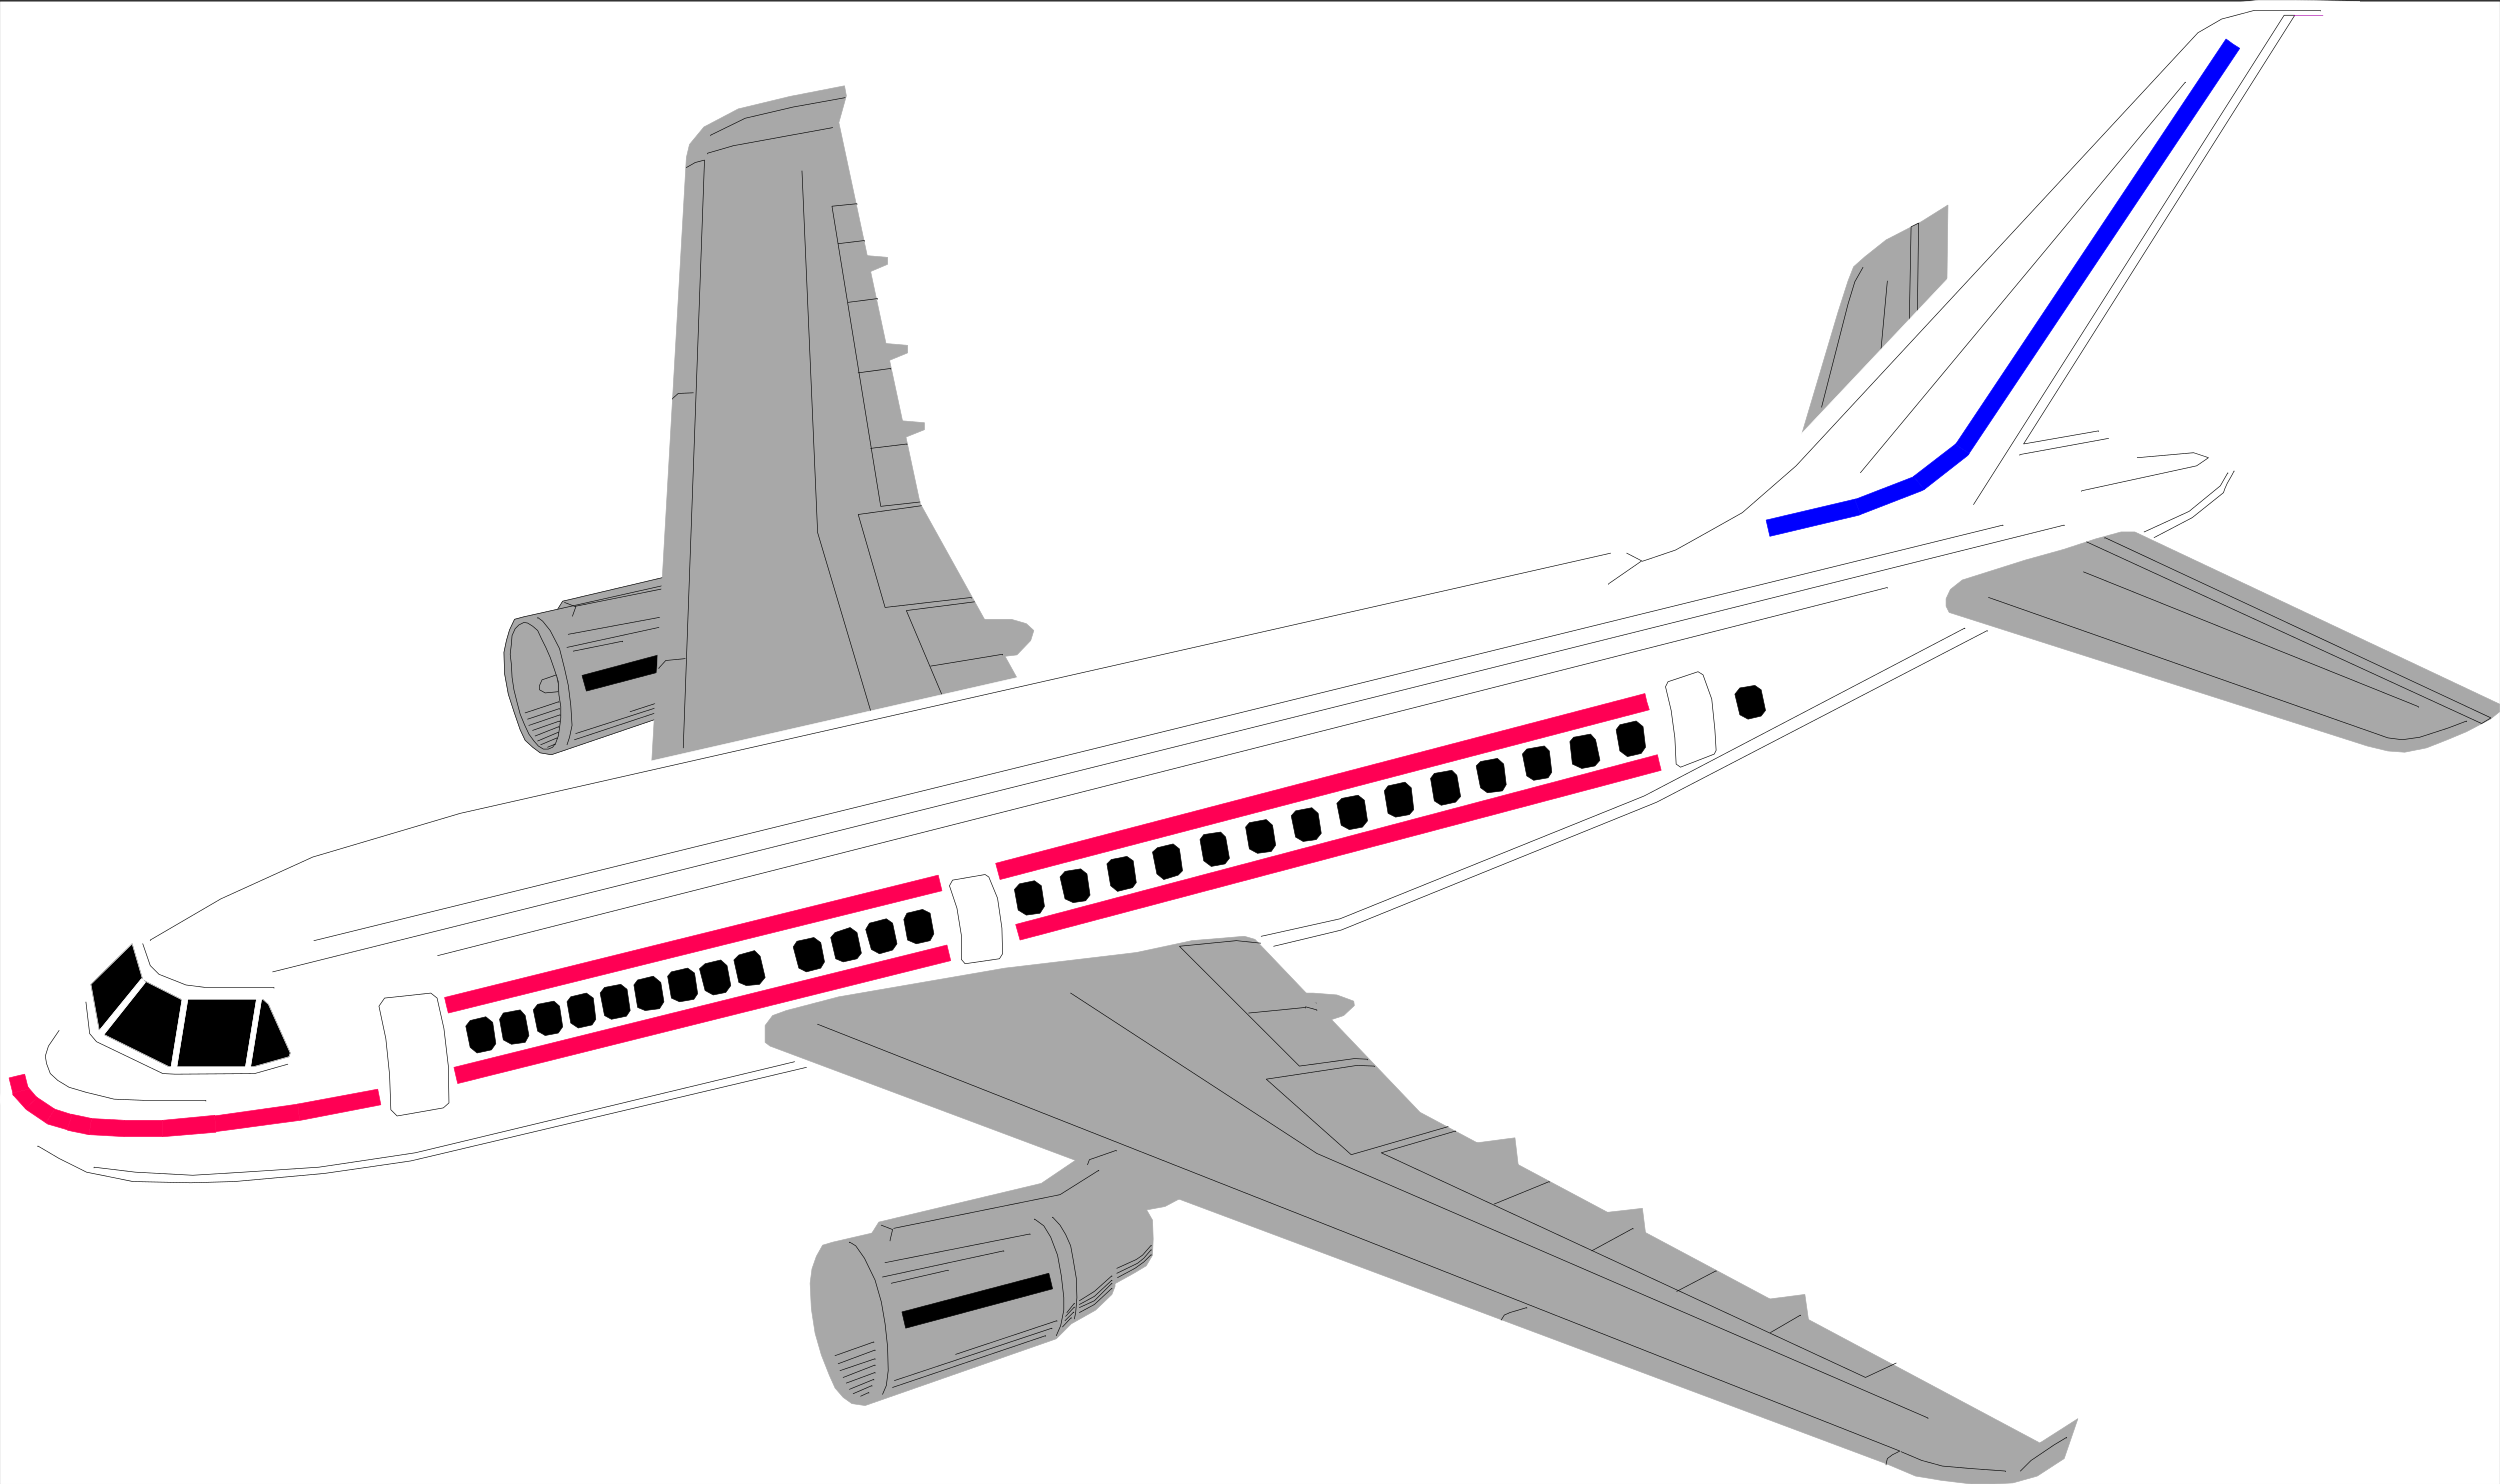 <svg width="3997.008" height="2372.563" viewBox="0 0 2997.756 1779.422" xmlns="http://www.w3.org/2000/svg"><rect x="0" y="0" width="2997.756" height="1779.422" fill="#333333" stroke="none"/><defs><clipPath id="a"><path d="M0 0h2998v1777.34H0Zm0 0"/></clipPath><clipPath id="b"><path d="M0 0h2997.016v1777.34H0Zm0 0"/></clipPath><clipPath id="c"><path d="M917 1120h1575v657.34H917Zm0 0"/></clipPath><clipPath id="d"><path d="M916 1120h1576v657.34H916Zm0 0"/></clipPath></defs><g clip-path="url(#a)" transform="translate(.37 2.082)"><path style="fill:#fff;fill-opacity:1;fill-rule:nonzero;stroke:none" d="M0 1778.316h2997.016V-1.71H0Zm0 0"/></g><g clip-path="url(#b)" transform="translate(.37 2.082)"><path style="fill:#fff;fill-opacity:1;fill-rule:evenodd;stroke:#fff;stroke-width:.19;stroke-linecap:square;stroke-linejoin:bevel;stroke-miterlimit:10;stroke-opacity:1" d="M0-.25h766.5V455H0Zm0 0" transform="matrix(3.91 0 0 -3.91 0 1777.34)"/></g><path style="fill:#a8a8a8;fill-opacity:1;fill-rule:evenodd;stroke:#a8a8a8;stroke-width:.19;stroke-linecap:square;stroke-linejoin:bevel;stroke-miterlimit:10;stroke-opacity:1" d="m172.46 270.72 42.93 10.14 10.54 7.08 27.21-10.33-5.18-2.87-16.09-2.49-1.92 2.68-54.61-9.76-4.79 2.49zm0 0" transform="matrix(3.91 0 0 -3.91 .37 1779.422)"/><path style="fill:none;stroke:#000;stroke-width:.19;stroke-linecap:square;stroke-linejoin:bevel;stroke-miterlimit:10;stroke-opacity:1" d="m172.46 270.72 42.93 10.14 10.54 7.08 27.21-10.33-5.18-2.87-16.09-2.49-1.92 2.68-54.61-9.76-4.79 2.49zm0 0" transform="matrix(3.91 0 0 -3.91 .37 1779.422)"/><path style="fill:#a8a8a8;fill-opacity:1;fill-rule:evenodd;stroke:#a8a8a8;stroke-width:.19;stroke-linecap:square;stroke-linejoin:bevel;stroke-miterlimit:10;stroke-opacity:1" d="m155.22 258.66.95 3.26 1.54 3.25 2.87.77 61.32 13.77 2.68-.38 4.22-3.25 3.07-5.36 2.1-5.55.77-4.78.19-6.13-.96-2.1-4.21-3.83-6.52-3.44-4.21-4.21-50.02-17.04-3.45.58-2.3 1.72-2.3 2.11-1.53 3.25-1.91 5.55-1.73 5.36-1.15 6.31-.19 6.51zm0 0" transform="matrix(3.91 0 0 -3.91 .37 1779.422)"/><path style="fill:none;stroke:#000;stroke-width:.19;stroke-linecap:square;stroke-linejoin:bevel;stroke-miterlimit:10;stroke-opacity:1" d="m155.22 258.66.95 3.26 1.54 3.25 2.87.77 61.32 13.77 2.68-.38 4.22-3.25 3.07-5.36 2.1-5.55.77-4.78.19-6.13-.96-2.1-4.21-3.83-6.52-3.44-4.21-4.21-50.02-17.04-3.45.58-2.3 1.72-2.3 2.11-1.53 3.25-1.91 5.55-1.73 5.36-1.15 6.31-.19 6.51zm0 0" transform="matrix(3.91 0 0 -3.91 .37 1779.422)"/><path style="fill:#a8a8a8;fill-opacity:1;fill-rule:evenodd;stroke:#a8a8a8;stroke-width:.19;stroke-linecap:square;stroke-linejoin:bevel;stroke-miterlimit:10;stroke-opacity:1" d="m168.06 225.37 1.34.57.95 1.34.77 2.11.38 2.48.39 3.06v3.45l-.58 3.63-.19 4.02-1.15 3.64-1.34 3.83-1.34 3.06-1.34 2.68-1.15 2.49-1.54 1.33-1.53.96-1.15.19-1.53-.76-1.15-1.15-.96-2.11-.19-2.48-.38-3.26.38-3.25.19-3.83.58-3.82.95-3.83.96-3.64 1.34-3.25 1.34-2.87 1.54-2.11 1.34-1.53 1.53-.95zm0 0" transform="matrix(3.91 0 0 -3.91 .37 1779.422)"/><path style="fill:none;stroke:#000;stroke-width:.19;stroke-linecap:square;stroke-linejoin:bevel;stroke-miterlimit:10;stroke-opacity:1" d="m168.06 225.37 1.34.57.95 1.34.77 2.11.38 2.48.39 3.06v3.45l-.58 3.63-.19 4.02-1.15 3.64-1.34 3.83-1.34 3.06-1.34 2.68-1.15 2.49-1.54 1.33-1.53.96-1.15.19-1.53-.76-1.15-1.15-.96-2.11-.19-2.48-.38-3.26.38-3.25.19-3.83.58-3.82.95-3.83.96-3.64 1.34-3.25 1.34-2.87 1.54-2.11 1.34-1.53 1.53-.95zm0 0" transform="matrix(3.91 0 0 -3.91 .37 1779.422)"/><path style="fill:#a8a8a8;fill-opacity:1;fill-rule:evenodd;stroke:#a8a8a8;stroke-width:.19;stroke-linecap:square;stroke-linejoin:bevel;stroke-miterlimit:10;stroke-opacity:1" d="m170.55 248.14-4.41-1.53-.77-1.72v-1.34l1.73-.96 4.02.38v2.49zm0 0" transform="matrix(3.91 0 0 -3.91 .37 1779.422)"/><path style="fill:none;stroke:#000;stroke-width:.19;stroke-linecap:square;stroke-linejoin:bevel;stroke-miterlimit:10;stroke-opacity:1" d="m170.55 248.14-4.41-1.53-.77-1.72v-1.34l1.73-.96 4.02.38v2.49zm0 0" transform="matrix(3.91 0 0 -3.91 .37 1779.422)"/><path style="fill:none;stroke:#000;stroke-width:.19;stroke-linecap:square;stroke-linejoin:bevel;stroke-miterlimit:10;stroke-opacity:1" d="m173.8 226.71.77 2.29.77 3.64-.39 6.12-.76 6.13-1.15 5.16-1.54 6.13-2.87 5.55-2.3 2.87-1.53 1.14v-.19m8.24 4.79 3.45-1.34-.96-2.68v-.19m.96 3.06 43.88 8.8 10.15 6.12v-.19m-64.76-57.21 4.98 2.1v-.19m-5.94-.77 6.32 2.68v-.19m-7.09-.95 7.28 2.87v-.2m-8.05-.95 8.24 2.87v-.19" transform="matrix(3.91 0 0 -3.91 .37 1779.422)"/><path style="fill:none;stroke:#000;stroke-width:.19;stroke-linecap:square;stroke-linejoin:bevel;stroke-miterlimit:10;stroke-opacity:1" d="m162.11 232.64 9.59 3.25v-.19m-9.97-1.15 9.77 3.25v-.19m-10.54-1.14 10.35 3.44v-.19m-3.45-13.78 2.3.96v-.19m4.03 33.87 38.13 7.08v-.19m-38.52-10.91 31.62 6.89v-.19m-29.7-7.85 15.14 3.06v-.19m-14.76-30.04 40.44 13.39v-.19m-40.05-11.29 41.77 13.4v-.2m-25.1-6.5 26.44 8.61v-.19" transform="matrix(3.91 0 0 -3.91 .37 1779.422)"/><path style="fill:#000;fill-opacity:1;fill-rule:evenodd;stroke:#000;stroke-width:.19;stroke-linecap:square;stroke-linejoin:bevel;stroke-miterlimit:10;stroke-opacity:1" d="m217.69 255.79-.77 2.49-38.52-10.33 1.34-4.79 38.52 10.15zm0 0" transform="matrix(3.91 0 0 -3.91 .37 1779.422)"/><path style="fill:#a8a8a8;fill-opacity:1;fill-rule:evenodd;stroke:#a8a8a8;stroke-width:.19;stroke-linecap:square;stroke-linejoin:bevel;stroke-miterlimit:10;stroke-opacity:1" d="m314.65 263.83-4.6 1.34h-11.5l6.71-11.67 6.51.76 4.22 4.4.96 3.07zm-54.04 113.29 11.5-.96v-2.11l-9.01-3.82zm6.32-26.99 11.31-.95v-2.3l-8.82-3.63zm5.18-23.72 11.3-.96v-2.11l-9-3.63zm0 0" transform="matrix(3.91 0 0 -3.91 .37 1779.422)"/><path style="fill:#a8a8a8;fill-opacity:1;fill-rule:evenodd;stroke:#a8a8a8;stroke-width:.19;stroke-linecap:square;stroke-linejoin:bevel;stroke-miterlimit:10;stroke-opacity:1" d="m199.67 219.43 10.73 187.35.96 4.02 4.41 5.35 10.54 5.55 15.9 3.83 16.68 3.25.57-3.06-2.3-8.23 24.91-116.73 31.43-56.64zm0 0" transform="matrix(3.91 0 0 -3.91 .37 1779.422)"/><path style="fill:none;stroke:#000;stroke-width:.19;stroke-linecap:square;stroke-linejoin:bevel;stroke-miterlimit:10;stroke-opacity:1" d="M282.07 301.15 270 299.81l-14.95 92.04 7.67.77v-.2" transform="matrix(3.91 0 0 -3.91 .37 1779.422)"/><path style="fill:none;stroke:#000;stroke-width:.19;stroke-linecap:square;stroke-linejoin:bevel;stroke-miterlimit:10;stroke-opacity:1" d="m256.97 380.37 8.05.96v-.2m-4.98-18.75 9 1.15v-.19m-5.94-22.58 9.97 1.34v-.19m-6.14-24.31 11.12 1.34v-.19m-22.81 97.21-30.46-5.55-7.86-2.29v-.19M282.46 300l-19.36-2.68 8.24-28.51 26.45 3.06v-.19m-38.71 153.47-15.91-2.87-14.75-3.45-10.54-5.16v-.2m80.86-142.94-20.88-2.68 10.92-25.84v-.19" transform="matrix(3.91 0 0 -3.91 .37 1779.422)"/><path style="fill:none;stroke:#000;stroke-width:.19;stroke-linecap:square;stroke-linejoin:bevel;stroke-miterlimit:10;stroke-opacity:1" d="m285.33 250.82 22.04 3.63v-.19m-40.44-17.22-16.28 54.73-4.8 110.99v-.19m-35.45 1.15 2.69 1.53 2.87.76-6.51-180.07v-.19" transform="matrix(3.91 0 0 -3.91 .37 1779.422)"/><path style="fill:none;stroke:#000;stroke-width:.19;stroke-linecap:square;stroke-linejoin:bevel;stroke-miterlimit:10;stroke-opacity:1" d="m212.51 334.63-4.6-.19-1.72-1.53v-.19m3.83-79.61-5.94-.57-2.11-2.3v-.19" transform="matrix(3.91 0 0 -3.91 .37 1779.422)"/><path style="fill:#a8a8a8;fill-opacity:1;fill-rule:evenodd;stroke:#a8a8a8;stroke-width:.19;stroke-linecap:square;stroke-linejoin:bevel;stroke-miterlimit:10;stroke-opacity:1" d="m563.57 359.32 3.07 9.57 1.72 4.4 3.45 3.06 6.51 5.17 10.74 5.55 8.24 5.16-.39-28.7-46.37-48.03zm0 0" transform="matrix(3.91 0 0 -3.91 .37 1779.422)"/><path style="fill:none;stroke:#000;stroke-width:.19;stroke-linecap:square;stroke-linejoin:bevel;stroke-miterlimit:10;stroke-opacity:1" d="m571.23 373.1-2.49-4.4-2.1-6.89-8.05-31.39v-.19m26.82 24.5.58 30.81 2.3 1.14-.38-28.89v-.19m-9.2 11.29-1.92-20.67v-.19" transform="matrix(3.91 0 0 -3.91 .37 1779.422)"/><path style="fill:#fff;fill-opacity:1;fill-rule:evenodd;stroke:#fff;stroke-width:.19;stroke-linecap:square;stroke-linejoin:bevel;stroke-miterlimit:10;stroke-opacity:1" d="m52.89 175.23 12.84 7.08 27.02 12.06 31.23 10.14 378.08 86.11 145.25 27.94 13.99 1.15h9.39l5.94-.77 4.6-1.34 3.64-2.1 1.72-2.87v-2.3l-.19-2.3-1.34-2.87-3.07-3.63-3.45-2.87-4.79-3.64-61.89-34.25-103.29-54.16-93.89-38.08-166.72-43.05-124.17-29.86-12.26-1.53-10.54-1.53-11.12-.76-8.81-1.15-7.09-.58-12.27-.76-9.39-.19-9.19.76-8.05 1.15-8.05 2.3-5.75 1.91-4.98 2.3-5.56 3.82-3.83 2.49-2.49 3.26-2.11 2.67-1.53 3.26-.39 2.68-.38 1.91.19 1.72.58 2.87.95 2.3 2.69 4.4 4.02 5.36 3.64 4.02 5.94 5.36 3.84 4.21 3.64 3.44 1.91 2.3 13.03 12.24.96 2.11 4.41 2.87zm0 0" transform="matrix(3.91 0 0 -3.91 .37 1779.422)"/><path style="fill:#fff;fill-opacity:1;fill-rule:evenodd;stroke:#fff;stroke-width:.19;stroke-linecap:square;stroke-linejoin:bevel;stroke-miterlimit:10;stroke-opacity:1" d="m491.33 277.61 7.28 8.42 7.47 2.29 6.9 2.68 9.01 5.17 10.73 6.89 10.73 9.57 124.94 132.42 3.64 4.21 6.51 2.68 7.09 2.29 7.09.77h10.74l20.12-.38-2.88-4.21-7.66-.19-69.18-127.26h4.79l-3.45-8.04-4.21-4.4-26.26-5.55-9.39-4.97-107.12-23.92-4.98-.19zm0 0" transform="matrix(3.91 0 0 -3.91 .37 1779.422)"/><path style="fill:none;stroke:#000;stroke-width:.19;stroke-linecap:square;stroke-linejoin:bevel;stroke-miterlimit:10;stroke-opacity:1" d="m605.15 300.38 95.24 150.03h3.26l-83.17-131.47 23 4.02v-.19" transform="matrix(3.91 0 0 -3.91 .37 1779.422)"/><path style="fill:#000;fill-opacity:1;fill-rule:evenodd;stroke:#000;stroke-width:.19;stroke-linecap:square;stroke-linejoin:bevel;stroke-miterlimit:10;stroke-opacity:1" d="m43.69 154.56 11.69-5.93h25.1l1.73-1.53 6.7-14.93-.38-1.14-10.92-3.07H51.74l-21.27 10.53-2.68 14.73 12.64 12.44zm0 0" transform="matrix(3.91 0 0 -3.91 .37 1779.422)"/><path style="fill:none;stroke:#fff;stroke-width:.19;stroke-linecap:square;stroke-linejoin:bevel;stroke-miterlimit:10;stroke-opacity:1" d="m43.69 154.56 11.69-5.93h25.1l1.73-1.53 6.7-14.93-.38-1.14-10.92-3.07H51.74l-21.27 10.53-2.68 14.73 12.64 12.44zm0 0" transform="matrix(3.91 0 0 -3.91 .37 1779.422)"/><path style="fill:#fff;fill-opacity:1;fill-rule:evenodd;stroke:#fff;stroke-width:.19;stroke-linecap:square;stroke-linejoin:bevel;stroke-miterlimit:10;stroke-opacity:1" d="m117.85 149.01 14.18 1.53 1.92-1.53 2.1-9.37 1.35-11.49.19-11.29-1.73-1.53-14.18-2.48-1.91 1.91-.39 10.72-1.15 11.09-2.11 9.96zm0 0" transform="matrix(3.91 0 0 -3.91 .37 1779.422)"/><path style="fill:none;stroke:#000;stroke-width:.19;stroke-linecap:square;stroke-linejoin:bevel;stroke-miterlimit:10;stroke-opacity:1" d="m117.85 149.01 14.18 1.53 1.92-1.53 2.1-9.37 1.35-11.49.19-11.29-1.73-1.53-14.18-2.48-1.91 1.91-.39 10.72-1.15 11.09-2.11 9.96zm0 0" transform="matrix(3.91 0 0 -3.91 .37 1779.422)"/><path style="fill:#fff;fill-opacity:1;fill-rule:evenodd;stroke:#fff;stroke-width:.19;stroke-linecap:square;stroke-linejoin:bevel;stroke-miterlimit:10;stroke-opacity:1" d="m302 186.9 1.15-.76 2.68-6.51 1.34-9.18.2-7.85-.96-1.53-10.54-1.53-1.15 1.34v7.46l-1.34 8.23-2.3 6.89.96 1.72zm0 0" transform="matrix(3.91 0 0 -3.91 .37 1779.422)"/><path style="fill:none;stroke:#000;stroke-width:.19;stroke-linecap:square;stroke-linejoin:bevel;stroke-miterlimit:10;stroke-opacity:1" d="m302 186.9 1.15-.76 2.68-6.51 1.34-9.18.2-7.85-.96-1.53-10.54-1.53-1.15 1.34v7.46l-1.34 8.23-2.3 6.89.96 1.72zm0 0" transform="matrix(3.91 0 0 -3.91 .37 1779.422)"/><path style="fill:#fff;fill-opacity:1;fill-rule:evenodd;stroke:#fff;stroke-width:.19;stroke-linecap:square;stroke-linejoin:bevel;stroke-miterlimit:10;stroke-opacity:1" d="m511.45 246.03 9.2 3.07 1.53-.96 2.68-7.46.96-9.38.38-6.32-.57-1.14-10.35-4.02-1.34.95-.39 8.04-1.14 8.42-1.73 7.27zm0 0" transform="matrix(3.91 0 0 -3.91 .37 1779.422)"/><path style="fill:none;stroke:#000;stroke-width:.19;stroke-linecap:square;stroke-linejoin:bevel;stroke-miterlimit:10;stroke-opacity:1" d="m511.45 246.03 9.2 3.07 1.53-.96 2.68-7.46.96-9.38.38-6.32-.57-1.14-10.35-4.02-1.34.95-.39 8.04-1.14 8.42-1.73 7.27zm-12.65 39.42 4.79-2.48 10.16 3.44 8.24 4.59 12.26 6.89 16.48 14.35 123.22 132.81 7.28 4.21 10.15 2.68h20.12v-.19M503.21 282.97l-9.97-6.89v-.19M43.69 165.66l2.3-6.7 2.68-2.67 8.24-3.26 5.94-.76h21.08v-.19" transform="matrix(3.91 0 0 -3.91 .37 1779.422)"/><path style="fill:none;stroke:#000;stroke-width:.19;stroke-linecap:square;stroke-linejoin:bevel;stroke-miterlimit:10;stroke-opacity:1" d="m390.53 164.9 20.7 4.97L508 209.1l101.37 52.63v-.2" transform="matrix(3.91 0 0 -3.91 .37 1779.422)"/><path style="fill:none;stroke:#000;stroke-width:.19;stroke-linecap:square;stroke-linejoin:bevel;stroke-miterlimit:10;stroke-opacity:1" d="m386.7 167.96 24.14 5.36 93.33 37.69 98.3 51.48v-.19m44.07 58.36-27.21-4.97v-.19m41.2-25.26 11.69 6.12 9.58 7.66.38 1.14.77 1.73.77 1.34.76 1.34.58 1.14v-.19" transform="matrix(3.91 0 0 -3.91 .37 1779.422)"/><path style="fill:none;stroke:#000;stroke-width:.19;stroke-linecap:square;stroke-linejoin:bevel;stroke-miterlimit:10;stroke-opacity:1" d="m657.47 291.96 13.79 6.32 9.58 7.84 2.3 4.02v-.19M88.15 128.73l-10.16-2.87-24.34-.19-3.83.19-20.31 9.76-2.11 2.49-1.15 9.76v-.2m220.95-19.9-121.3-28.7-26.45-3.83-27.59-2.49-13.41-.38-17.83.38-14.18 2.87-8.43 4.21-6.51 3.83v-.19" transform="matrix(3.91 0 0 -3.91 .37 1779.422)"/><path style="fill:none;stroke:#000;stroke-width:.19;stroke-linecap:square;stroke-linejoin:bevel;stroke-miterlimit:10;stroke-opacity:1" d="m243.56 129.49-116.32-27.93-29.51-4.41-23.19-1.53-15.52-.95-17.63.95-12.65 1.53v-.19m-10.73 42.1-3.25-4.78-.96-3.06.38-2.3 1.15-3.06 2.3-2.11 3.45-2.1 5.17-1.53 8.63-2.11 9.58-.38h18.58v-.19m507.43 192.7 99.64 119.79v-.19" transform="matrix(3.91 0 0 -3.91 .37 1779.422)"/><path style="fill:#00f;fill-opacity:1;fill-rule:evenodd;stroke:#00f;stroke-width:.19;stroke-linecap:square;stroke-linejoin:bevel;stroke-miterlimit:10;stroke-opacity:1" d="m568.74 301.91.39.19-27.6-6.5 1.15-4.98 27.4 6.51.39.19zm0 0" transform="matrix(3.91 0 0 -3.91 .37 1779.422)"/><path style="fill:#00f;fill-opacity:1;fill-rule:evenodd;stroke:#00f;stroke-width:.19;stroke-linecap:square;stroke-linejoin:bevel;stroke-miterlimit:10;stroke-opacity:1" d="m586.76 308.99.76.19-18.78-7.27 1.73-4.59 18.78 7.27.76.38-.76-.38.38.19.38.19zm0 0" transform="matrix(3.91 0 0 -3.91 .37 1779.422)"/><path style="fill:#00f;fill-opacity:1;fill-rule:evenodd;stroke:#00f;stroke-width:.19;stroke-linecap:square;stroke-linejoin:bevel;stroke-miterlimit:10;stroke-opacity:1" d="m599.59 318.75.58.57-13.41-10.33 3.25-4.02 13.23 10.34.57.76-.57-.76.38.38.19.38zm0 0" transform="matrix(3.91 0 0 -3.91 .37 1779.422)"/><path style="fill:#00f;fill-opacity:1;fill-rule:evenodd;stroke:#00f;stroke-width:.19;stroke-linecap:square;stroke-linejoin:bevel;stroke-miterlimit:10;stroke-opacity:1" d="m684.68 441.6-2.11 1.54-82.98-124.39 4.22-2.68 82.97 124.2zm0 0" transform="matrix(3.91 0 0 -3.91 .37 1779.422)"/><path style="fill:none;stroke:#a800a8;stroke-width:.19;stroke-linecap:square;stroke-linejoin:bevel;stroke-miterlimit:10;stroke-opacity:1" d="M712.27 450.41h-8.81v-.19" transform="matrix(3.91 0 0 -3.91 .37 1779.422)"/><path style="fill:#fff;fill-opacity:1;fill-rule:evenodd;stroke:#fff;stroke-width:.19;stroke-linecap:square;stroke-linejoin:bevel;stroke-miterlimit:10;stroke-opacity:1" d="M52.31 127.39h1.73l3.45 21.24h-1.73zm0 0" transform="matrix(3.91 0 0 -3.91 .37 1779.422)"/><path style="fill:none;stroke:#fff;stroke-width:.19;stroke-linecap:square;stroke-linejoin:bevel;stroke-miterlimit:10;stroke-opacity:1" d="M52.31 127.39h1.73l3.45 21.24h-1.73zm0 0" transform="matrix(3.91 0 0 -3.91 .37 1779.422)"/><path style="fill:#fff;fill-opacity:1;fill-rule:evenodd;stroke:#fff;stroke-width:.19;stroke-linecap:square;stroke-linejoin:bevel;stroke-miterlimit:10;stroke-opacity:1" d="m29.89 138.49 1.34-1.34 13.23 16.65-1.15 1.15zm0 0" transform="matrix(3.91 0 0 -3.91 .37 1779.422)"/><path style="fill:none;stroke:#fff;stroke-width:.19;stroke-linecap:square;stroke-linejoin:bevel;stroke-miterlimit:10;stroke-opacity:1" d="m29.89 138.49 1.34-1.34 13.23 16.65-1.15 1.15zm0 0" transform="matrix(3.91 0 0 -3.91 .37 1779.422)"/><path style="fill:#fff;fill-opacity:1;fill-rule:evenodd;stroke:#fff;stroke-width:.19;stroke-linecap:square;stroke-linejoin:bevel;stroke-miterlimit:10;stroke-opacity:1" d="M75.12 127.39h1.53l3.45 21.24h-1.53zm0 0" transform="matrix(3.91 0 0 -3.91 .37 1779.422)"/><path style="fill:none;stroke:#fff;stroke-width:.19;stroke-linecap:square;stroke-linejoin:bevel;stroke-miterlimit:10;stroke-opacity:1" d="M75.12 127.39h1.53l3.45 21.24h-1.53zm0 0" transform="matrix(3.91 0 0 -3.91 .37 1779.422)"/><path style="fill:none;stroke:#000;stroke-width:.19;stroke-linecap:square;stroke-linejoin:bevel;stroke-miterlimit:10;stroke-opacity:1" d="m493.82 285.45-352.78-79.79-45.23-13.4-28.17-12.82-21.65-12.63v-.19" transform="matrix(3.91 0 0 -3.91 .37 1779.422)"/><path style="fill:#ff0054;fill-opacity:1;fill-rule:evenodd;stroke:#ff0054;stroke-width:.19;stroke-linecap:square;stroke-linejoin:bevel;stroke-miterlimit:10;stroke-opacity:1" d="m504.93 239.91-.57 2.49-199.1-52.05 1.34-4.98 199.1 52.05zM91.79 111.51h.19l24.72 4.78-.96 4.78-24.72-4.59h.19zm0 0" transform="matrix(3.91 0 0 -3.91 .37 1779.422)"/><path style="fill:#ff0054;fill-opacity:1;fill-rule:evenodd;stroke:#ff0054;stroke-width:.19;stroke-linecap:square;stroke-linejoin:bevel;stroke-miterlimit:10;stroke-opacity:1" d="M66.11 107.87v.19l25.68 3.45-.58 4.97-25.67-3.63.19.19zm0 0" transform="matrix(3.91 0 0 -3.91 .37 1779.422)"/><path style="fill:#ff0054;fill-opacity:1;fill-rule:evenodd;stroke:#ff0054;stroke-width:.19;stroke-linecap:square;stroke-linejoin:bevel;stroke-miterlimit:10;stroke-opacity:1" d="M49.82 106.53h.39l15.9 1.34-.38 5.17-16.1-1.53h.19zm0 0" transform="matrix(3.91 0 0 -3.91 .37 1779.422)"/><path style="fill:#ff0054;fill-opacity:1;fill-rule:evenodd;stroke:#ff0054;stroke-width:.19;stroke-linecap:square;stroke-linejoin:bevel;stroke-miterlimit:10;stroke-opacity:1" d="M37.94 106.53h11.88v4.98H38.13Zm-10.73.58h.19l10.54-.58.19 4.98-10.54.57h.39zm0 0" transform="matrix(3.91 0 0 -3.91 .37 1779.422)"/><path style="fill:#ff0054;fill-opacity:1;fill-rule:evenodd;stroke:#ff0054;stroke-width:.19;stroke-linecap:square;stroke-linejoin:bevel;stroke-miterlimit:10;stroke-opacity:1" d="m20.5 108.64.2-.2 6.51-1.33.77 4.97-6.33 1.34.39-.19zm0 0" transform="matrix(3.91 0 0 -3.91 .37 1779.422)"/><path style="fill:#ff0054;fill-opacity:1;fill-rule:evenodd;stroke:#ff0054;stroke-width:.19;stroke-linecap:square;stroke-linejoin:bevel;stroke-miterlimit:10;stroke-opacity:1" d="m13.99 110.74.57-.38 5.94-1.72 1.54 4.59-5.94 1.91.57-.19-2.68-4.21.38-.19.19-.19zm0 0" transform="matrix(3.91 0 0 -3.91 .37 1779.422)"/><path style="fill:#ff0054;fill-opacity:1;fill-rule:evenodd;stroke:#ff0054;stroke-width:.19;stroke-linecap:square;stroke-linejoin:bevel;stroke-miterlimit:10;stroke-opacity:1" d="m7.66 115.14.39-.38 5.94-4.02 2.68 4.21-5.75 3.83.39-.38-3.65-3.26.2-.19.19-.19zm0 0" transform="matrix(3.91 0 0 -3.91 .37 1779.422)"/><path style="fill:#ff0054;fill-opacity:1;fill-rule:evenodd;stroke:#ff0054;stroke-width:.19;stroke-linecap:square;stroke-linejoin:bevel;stroke-miterlimit:10;stroke-opacity:1" d="m3.83 119.93.39-.96 3.44-3.83 3.65 3.26-3.26 3.82.57-1.15-4.79-1.14v-.58l.39-.38zm0 0" transform="matrix(3.91 0 0 -3.91 .37 1779.422)"/><path style="fill:#ff0054;fill-opacity:1;fill-rule:evenodd;stroke:#ff0054;stroke-width:.19;stroke-linecap:square;stroke-linejoin:bevel;stroke-miterlimit:10;stroke-opacity:1" d="m4.98 125.09-2.3-.57 1.15-4.59 4.79 1.14-1.15 4.6zm134.71.19.58-2.48 151.19 37.7-1.15 4.78-151.19-37.51zm-2.87 21.44.58-2.3 151.38 37.51-1.15 4.78-151.38-37.51zm371.94 74.44-.57 2.48-196.8-52.05 1.34-4.78 196.61 52.05zm0 0" transform="matrix(3.91 0 0 -3.91 .37 1779.422)"/><path style="fill:#000;fill-opacity:1;fill-rule:evenodd;stroke:#000;stroke-width:.19;stroke-linecap:square;stroke-linejoin:bevel;stroke-miterlimit:10;stroke-opacity:1" d="m533.48 235.89-1.53 6.32 1.53 1.91 4.6.77 1.92-1.34 1.34-6.32-1.34-1.72-4.02-.96zM312.16 176l-1.15 6.31 1.53 1.72 4.6.96 2.11-1.53.96-6.32-1.35-2.1-4.21-.58zm14.37 3.44-1.53 6.7 1.53 1.72 4.79.77 1.92-1.54.95-6.5-1.34-1.72-3.83-.58zm13.99 4.02-1.15 6.7 1.34 1.34 4.79.95 1.92-1.34.95-6.69-1.15-1.54-4.59-1.14zm14.18 3.63-1.34 6.7 1.53 1.34 4.79 1.15 1.92-1.53.95-6.7-1.34-1.34-4.4-1.34zm14.37 4.02-1.15 6.51 1.15 1.53 5.17.77 1.54-1.54 1.15-6.5-1.35-1.72-4.21-.77zm13.99 3.64-1.15 6.7 1.15 1.34 5.17.95 1.92-1.72.96-6.12-1.34-1.92-4.22-.57zm14.18 3.63-1.34 6.51 1.34 1.53 4.98.96 1.92-1.72.96-6.13-1.54-1.91-4.02-.57zm13.99 3.64-1.34 6.7 1.53 1.53 4.98.96 1.92-1.54.96-6.31-1.54-1.91-4.02-.77zm14.37 3.64-1.15 6.89 1.15 1.53 5.17 1.14 1.92-1.72.77-6.7-1.35-1.53-4.21-.76zm14.18 3.82-1.15 6.89 1.15 1.53 5.36.96 1.54-1.53 1.15-6.51-1.54-1.72-4.4-.96zm14.18 4.02-1.34 6.7 1.34 1.34 5.17.96 1.92-1.73.77-6.31-1.15-1.91-4.6-.58zm14.18 3.64-1.34 6.7 1.34 1.53 5.37.95 1.53-1.53.76-6.5-1.14-1.73-4.41-.76zm13.99 3.63-.77 6.89 1.15 1.34 5.18.96 1.53-1.72 1.34-6.32-1.53-1.72-4.03-.77zm14.56 4.02-1.15 6.51 1.15 1.53 4.98 1.15 2.11-1.72.77-6.32-1.34-1.91-4.22-.96zM244.9 158.2l-1.73 6.5 1.15 1.73 5.18 1.15 2.1-1.54 1.15-5.93-1.15-1.91-4.4-1.15zm11.3 2.87-1.53 6.51 1.34 1.53 4.6 1.53 2.11-1.53 1.34-6.32-1.34-1.72-4.22-.96zm10.93 2.87-1.73 6.12 1.15 1.92 5.17 1.34 1.92-1.34 1.34-6.32-1.34-1.91-4.02-1.15zm11.11 2.87-1.15 6.31.96 1.92 4.79 1.15 2.3-1.15 1.15-6.32-1.15-2.1-4.22-.96zM144.1 133.9l-1.34 6.5 1.34 1.72 4.79 1.15 2.11-1.72.96-6.51-1.34-1.91-4.41-.96zm10.16 2.29-1.15 6.32 1.15 1.91 5.17.96 1.53-1.72 1.15-6.13-1.15-2.1-4.21-.58zm10.54 2.68-1.34 6.51 1.34 1.72 4.98.96 1.72-1.53.96-6.32-1.34-1.91-4.02-.77zm10.15 2.49-1.15 6.51 1.15 1.53 4.79 1.14 2.11-1.53.77-6.5-1.15-1.73-4.22-.95zm10.35 2.3-1.34 6.88 1.34 1.73 4.98.95 1.92-1.53.96-6.5-1.15-1.73-4.6-.95zm10.16 2.48-1.15 6.89 1.15 1.53 4.79 1.15 2.3-1.91.96-5.93-1.35-2.11-4.4-.57zm10.35 2.87-1.15 6.7 1.15 1.34 4.98 1.15 2.11-1.53.95-6.32-1.15-1.72-4.4-.76zm10.34 2.3-1.72 6.7 1.72 1.53 4.79 1.15 1.92-1.73 1.15-6.12-1.53-2.1-3.84-.77zm10.35 2.49-1.53 6.89 1.53 1.53 4.79 1.34 1.73-1.73 1.53-6.5-1.73-2.11-4.02-.38zm0 0" transform="matrix(3.91 0 0 -3.91 .37 1779.422)"/><path style="fill:none;stroke:#000;stroke-width:.19;stroke-linecap:square;stroke-linejoin:bevel;stroke-miterlimit:10;stroke-opacity:1" d="m96.2 166.62 517.96 127.45v-.2M83.55 157.05l549.39 137.02v-.2m-498.8-131.84 444.57 112.9v-.19m76.65 39.99 17.24 1.53 4.6-1.53-3.64-2.49-35.26-7.65v-.19" transform="matrix(3.91 0 0 -3.91 .37 1779.422)"/><path style="fill:#a8a8a8;fill-opacity:1;fill-rule:evenodd;stroke:#a8a8a8;stroke-width:.19;stroke-linecap:square;stroke-linejoin:bevel;stroke-miterlimit:10;stroke-opacity:1" d="M596.72 269.19v2.29l1.34 2.87 3.64 2.88 19.36 6.12 11.69 3.25 9.96 3.26 7.67 2.1h4.21l111.91-52.82v-2.29l-2.87-2.3-7.29-3.83-5.94-2.48-6.32-2.49-6.71-1.34-5.17.38-6.32 1.53-128.2 40.95zm0 0" transform="matrix(3.91 0 0 -3.91 .37 1779.422)"/><path style="fill:none;stroke:#000;stroke-width:.19;stroke-linecap:square;stroke-linejoin:bevel;stroke-miterlimit:10;stroke-opacity:1" d="m639.84 288.9 121.1-55.69 2.88 1.72-118.43 55.31v-.19m-35.64-18.18 122.45-43.06 4.41-.57 5.36.76 8.82 2.87 5.55 2.11v-.19m-117.46 45.92 102.71-41.33v-.19" transform="matrix(3.91 0 0 -3.91 .37 1779.422)"/><path style="fill:#a8a8a8;fill-opacity:1;fill-rule:evenodd;stroke:#a8a8a8;stroke-width:.19;stroke-linecap:square;stroke-linejoin:bevel;stroke-miterlimit:10;stroke-opacity:1" d="m347.42 88.54 2.87-2.29 3.07-5.36.19-5.74-.19-4.98-1.92-3.25-3.83-2.3-6.9-3.82-9.77 25.06zm0 0" transform="matrix(3.91 0 0 -3.91 .37 1779.422)"/><path style="fill:#a8a8a8;fill-opacity:1;fill-rule:evenodd;stroke:#a8a8a8;stroke-width:.19;stroke-linecap:square;stroke-linejoin:bevel;stroke-miterlimit:10;stroke-opacity:1" d="m248.92 65.96 1.34 3.83 1.92 3.44 3.26.96 71.28 16.46h3.45l4.6-4.21 3.64-6.13L340.9 74l.96-6.51V60.6l-.96-2.48-4.98-4.79-7.47-4.21-4.6-4.59-58.64-20.48-4.03.58-2.68 1.91-2.49 2.87-1.72 3.83-2.49 6.31-1.92 6.7-1.15 7.47-.38 7.84zm0 0" transform="matrix(3.91 0 0 -3.91 .37 1779.422)"/><path style="fill:#a8a8a8;fill-opacity:1;fill-rule:evenodd;stroke:#a8a8a8;stroke-width:.19;stroke-linecap:square;stroke-linejoin:bevel;stroke-miterlimit:10;stroke-opacity:1" d="m264.25 25.97 1.15.57 1.15 1.92.96 2.1.76 3.25.39 3.64v4.02l-.77 4.4-.57 4.78-.96 4.6-1.34 4.21-1.73 3.82-1.34 3.26-1.72 2.68-1.73 1.91-1.72.96-1.73.19-1.34-.77-1.34-1.72-.96-2.3-.38-3.25-.38-3.44v-4.41l.57-4.21.58-4.4.95-4.78 1.54-4.21 1.34-4.02 1.53-3.06 1.73-2.68 1.72-1.72 1.72-1.15zm0 0" transform="matrix(3.91 0 0 -3.91 .37 1779.422)"/><path style="fill:#a8a8a8;fill-opacity:1;fill-rule:evenodd;stroke:#a8a8a8;stroke-width:.19;stroke-linecap:square;stroke-linejoin:bevel;stroke-miterlimit:10;stroke-opacity:1" d="m266.93 52.95-4.79-1.53-1.15-2.3.19-1.34 1.73-1.14 4.98.19-.38 3.25zm0 0" transform="matrix(3.91 0 0 -3.91 .37 1779.422)"/><path style="fill:none;stroke:#000;stroke-width:.19;stroke-linecap:square;stroke-linejoin:bevel;stroke-miterlimit:10;stroke-opacity:1" d="m270.57 27.5 1.15 2.68.58 4.59-.19 7.27-.77 7.08-1.15 6.7-1.92 6.7-3.25 6.7-2.69 3.82-1.91 1.15V74" transform="matrix(3.91 0 0 -3.91 .37 1779.422)"/><path style="fill:#a8a8a8;fill-opacity:1;fill-rule:evenodd;stroke:#a8a8a8;stroke-width:.19;stroke-linecap:square;stroke-linejoin:bevel;stroke-miterlimit:10;stroke-opacity:1" d="m269.42 80.31 49.83 11.87 12.45 8.42 31.62-12.25-6.13-3.25-18.78-3.45-2.11 3.64-63.62-11.48-5.55 2.87zm0 0" transform="matrix(3.91 0 0 -3.91 .37 1779.422)"/><path style="fill:none;stroke:#000;stroke-width:.19;stroke-linecap:square;stroke-linejoin:bevel;stroke-miterlimit:10;stroke-opacity:1" d="m323.85 45.49 1.34 3.06.96 4.78v3.83l-.77 6.7-1.15 6.31-2.11 5.55-2.11 3.45-2.87 2.1v-.19m12.26-30.43.39 1.92.38 4.59-.19 5.93-.96 5.74-.77 4.21-1.53 3.45-1.72 2.87-2.3 2.49v-.2m-52.51-2.29 3.45-1.34-.77-3.25v-.2m1.15 3.83L325 88.73l11.88 7.47v-.19m-75.31-68.32 5.75 2.49v-.19m-6.9-.96 7.47 3.06v-.19m-8.43-.96 8.81 3.26v-.19m-9.77-1.34 9.77 3.82v-.19m-10.73-1.53 10.73 3.64v-.19m-11.3-1.34 11.3 4.21v-.2m-12.26-1.53 11.88 4.21v-.19m-4.02-16.46 2.49 1.15v-.19m4.98 40 44.46 8.8v-.19m-45.23-13.02 37.18 8.04v-.19m-34.49-9.76 17.44 4.02v-.19M273.64 29.6l46.95 15.89v-.19m-46.37-13.59 48.28 16.07v-.19" transform="matrix(3.91 0 0 -3.91 .37 1779.422)"/><path style="fill:none;stroke:#000;stroke-width:.19;stroke-linecap:square;stroke-linejoin:bevel;stroke-miterlimit:10;stroke-opacity:1" d="m292.99 39.75 31.05 10.33v-.19m1.72-1.72 2.69 2.87v-.19m-1.73.57 2.68 2.87v-.19m-2.87-4.02 2.68 2.68v-.19m-2.11 0 2.3 2.87v-.19m1.54-2.68 4.6 2.48 5.36 4.98v-.19m-9.96-4.79 4.6 2.49 5.36 4.98v-.19" transform="matrix(3.91 0 0 -3.91 .37 1779.422)"/><path style="fill:none;stroke:#000;stroke-width:.19;stroke-linecap:square;stroke-linejoin:bevel;stroke-miterlimit:10;stroke-opacity:1" d="m330.94 54.1 4.6 2.1 5.36 5.36v-.19m-9.96-5.17 4.6 2.87 5.36 4.79v-.19m1.73-.39 5.36 2.87 2.68 1.92 2.3 2.29v-.19m-10.54-5.55 6.33 3.06 1.91 1.54 2.3 2.67v-.19m-10.54-5.55 5.94 2.68 1.92 1.34 2.68 3.06v-.19" transform="matrix(3.91 0 0 -3.91 .37 1779.422)"/><path style="fill:#000;fill-opacity:1;fill-rule:evenodd;stroke:#000;stroke-width:.19;stroke-linecap:square;stroke-linejoin:bevel;stroke-miterlimit:10;stroke-opacity:1" d="m322.12 62.33-.57 2.29-45.04-11.86 1.15-4.98 45.04 12.06zm0 0" transform="matrix(3.91 0 0 -3.91 .37 1779.422)"/><path style="fill:#a8a8a8;fill-opacity:1;fill-rule:evenodd;stroke:#a8a8a8;stroke-width:.19;stroke-linecap:square;stroke-linejoin:bevel;stroke-miterlimit:10;stroke-opacity:1" d="m540 56.39 13.41 1.73 1.34-9.38zm-50.01 26.6 13.6 1.53 1.15-9.18zm-38.71 21.44 13.22 1.72 1.15-9.57zm0 0" transform="matrix(3.91 0 0 -3.91 .37 1779.422)"/><path style="fill:none;stroke:#000;stroke-width:.19;stroke-linecap:square;stroke-linejoin:bevel;stroke-miterlimit:10;stroke-opacity:1" d="m385.17 146.72 15.33 1.15v-.2M626.04 12.76l-8.43-6.69-2.3-3.07-.58-1.53v-.19" transform="matrix(3.91 0 0 -3.91 .37 1779.422)"/><path style="fill:#a8a8a8;fill-opacity:1;fill-rule:evenodd;stroke:#a8a8a8;stroke-width:.19;stroke-linecap:square;stroke-linejoin:bevel;stroke-miterlimit:10;stroke-opacity:1" d="m415.06 148.06-5.17 1.91-7.29.57h-3.64l7.09-8.03h2.49l3.45 1.15 3.26 3.06zm0 0" transform="matrix(3.91 0 0 -3.91 .37 1779.422)"/><path style="fill:none;stroke:#000;stroke-width:.19;stroke-linecap:square;stroke-linejoin:bevel;stroke-miterlimit:10;stroke-opacity:1" d="m400.5 147.87 3.06-.39v-.19" transform="matrix(3.91 0 0 -3.91 .37 1779.422)"/><g clip-path="url(#c)" transform="translate(.37 2.082)"><path style="fill:#a8a8a8;fill-opacity:1;fill-rule:evenodd;stroke:none" d="m923.074 1252.305-5.984-4.496v-20.176l8.992-12.004 16.461-5.98 62.953-16.461 199.293-34.41 157.336-18.688 66.707-14.234 62.95-5.239 12.706 3.754 197.809 207.27 743.25 396.55 45.71-29.207-16.46 47.899-32.219 20.957-29.246 8.21-41.215 2.266-44.18-5.238-31.476-5.238-33.703-14.235zm0 0"/></g><g clip-path="url(#d)" transform="translate(.37 2.082)"><path style="fill:none;stroke:#a8a8a8;stroke-width:.19;stroke-linecap:square;stroke-linejoin:bevel;stroke-miterlimit:10;stroke-opacity:1" d="m236.08 134.28-1.53 1.15v5.16l2.3 3.07 4.21 1.53 16.1 4.21 50.97 8.8 40.24 4.78 17.06 3.64 16.1 1.34 3.25-.96 50.59-53.01L625.46 12.57l11.69 7.47-4.21-12.25-8.24-5.36-7.48-2.1-10.54-.58-11.3 1.34-8.05 1.34-8.62 3.64zm0 0" transform="matrix(3.91 0 0 -3.91 0 1777.34)"/></g><path style="fill:none;stroke:#000;stroke-width:.19;stroke-linecap:square;stroke-linejoin:bevel;stroke-miterlimit:10;stroke-opacity:1" d="m328.25 150.54 75.5-49.18 187.41-81.13v-.19M386.51 165.85l-7.48.77-17.43-1.72 36.79-36.75 16.86 2.3 4.03-.19v-.19" transform="matrix(3.91 0 0 -3.91 .37 1779.422)"/><path style="fill:none;stroke:#000;stroke-width:.19;stroke-linecap:square;stroke-linejoin:bevel;stroke-miterlimit:10;stroke-opacity:1" d="m382.87 144.42 17.43 1.72v-.19m43.7-36.36-29.71-8.61-26.06 23.16 27.79 4.21 5.36-.2v-.19m160.01-90.89-9.39-4.4-148.51 68.89 22.8 6.69v-.19" transform="matrix(3.91 0 0 -3.91 .37 1779.422)"/><path style="fill:none;stroke:#000;stroke-width:.19;stroke-linecap:square;stroke-linejoin:bevel;stroke-miterlimit:10;stroke-opacity:1" d="m458.18 85.86 16.86 6.89v-.19m13.03-21.05 12.65 6.89v-.19m13.41-19.14 12.07 6.32v-.19m16.67-18.76 9.2 5.36v-.19M400.3 146.33l3.45-.95v-.19m-153.1-4.21L582.54 10.09l-2.3-1.15-1.53-1.15-.39-1.72v-.19M333.43 97.92l.57 1.53 8.24 2.87v-.19" transform="matrix(3.91 0 0 -3.91 .37 1779.422)"/><path style="fill:none;stroke:#000;stroke-width:.19;stroke-linecap:square;stroke-linejoin:bevel;stroke-miterlimit:10;stroke-opacity:1" d="m460.28 50.27.96 1.53 1.73.77 5.17 1.53v-.19M582.92 9.89l6.33-2.68 6.32-1.72 8.62-.76 10.73-.77v-.19m4.6.19 3.26 3.25 7.09 4.79 3.83 2.3v-.2" transform="matrix(3.91 0 0 -3.91 .37 1779.422)"/></svg>
